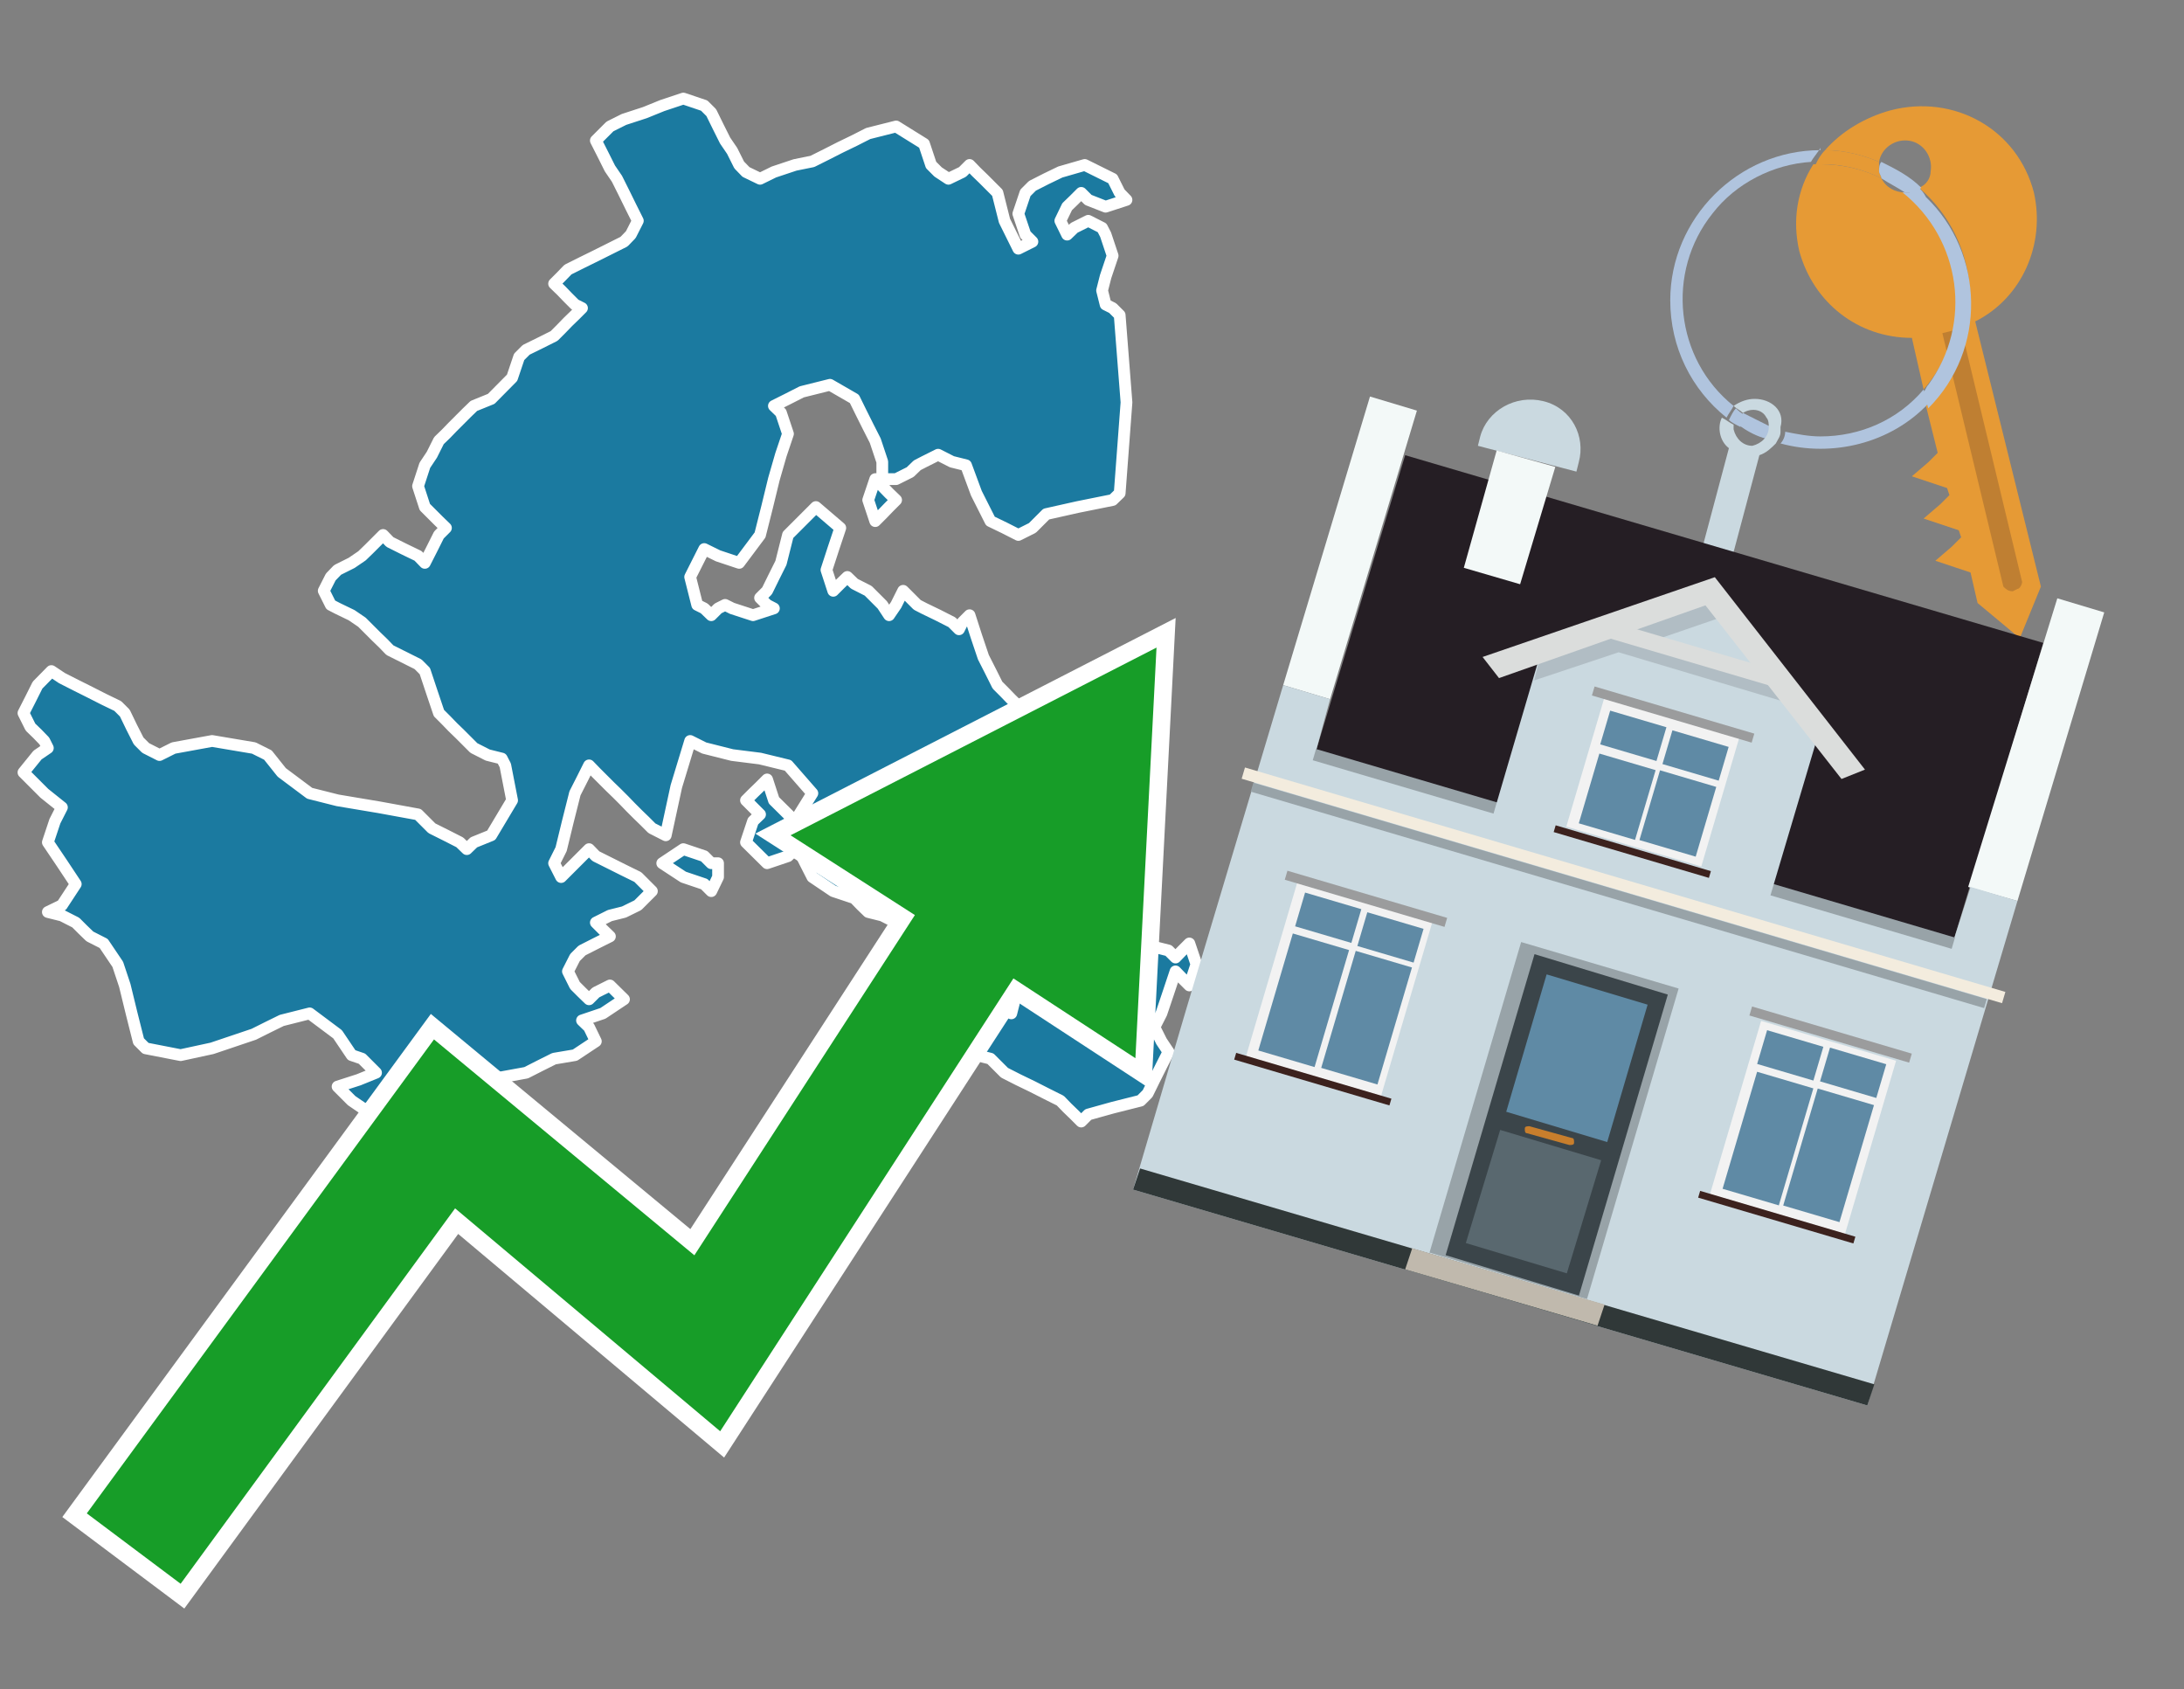 <?xml version="1.0" encoding="utf-8"?>
<!-- Generator: Adobe Illustrator 26.0.3, SVG Export Plug-In . SVG Version: 6.00 Build 0)  -->
<svg version="1.1" id="Text" xmlns="http://www.w3.org/2000/svg" xmlns:xlink="http://www.w3.org/1999/xlink" x="0px" y="0px"
	 width="93.1px" height="72px" viewBox="0 0 93.1 72" style="enable-background:new 0 0 93.1 72;" xml:space="preserve">
<rect x="0" y="0" width="93.1" height="72" fill="#808080" stroke="none"/>
<style type="text/css">
	.st0{fill:#1B7AA0;stroke:#FFFFFF;stroke-width:0.5;stroke-linejoin:round;}
	.st1{fill:none;stroke:#FFFFFF;stroke-width:1.5;stroke-miterlimit:10;}
	.st2{fill:#179D28;}
	.st3{fill:#E69A35;}
	.st4{fill:#B0C4DE;}
	.st5{fill:#CAD9E0;}
	.st6{fill:#BF7F32;}
	.st7{fill-rule:evenodd;clip-rule:evenodd;fill:#251E24;}
	.st8{fill-rule:evenodd;clip-rule:evenodd;fill:#F3F9F8;}
	.st9{fill-rule:evenodd;clip-rule:evenodd;fill:#CAD9E0;}
	.st10{fill-rule:evenodd;clip-rule:evenodd;fill:#303838;}
	.st11{fill-rule:evenodd;clip-rule:evenodd;fill:#98A3A8;}
	.st12{fill-rule:evenodd;clip-rule:evenodd;fill:#F3ECDE;}
	.st13{fill-rule:evenodd;clip-rule:evenodd;fill:#C0B9AD;}
	.st14{fill:#3B454A;}
	.st15{fill:#5F8AA5;}
	.st16{fill:#59686F;}
	.st17{fill:#C87E2C;}
	.st18{opacity:0.5;fill-rule:evenodd;clip-rule:evenodd;fill:#98A3A8;}
	.st19{fill-rule:evenodd;clip-rule:evenodd;fill:#DBDDDC;}
	.st20{fill-rule:evenodd;clip-rule:evenodd;fill:#F2F2F2;}
	.st21{fill-rule:evenodd;clip-rule:evenodd;fill:#5F8AA5;}
	.st22{fill-rule:evenodd;clip-rule:evenodd;fill:#9B9C9D;}
	.st23{fill-rule:evenodd;clip-rule:evenodd;fill:#3C221E;}
</style>
<path class="st0" d="M30.61,37.38L30.32,37.98L30.02,37.68L29.13,37.38L28.23,36.79L29.13,36.19L30.02,36.49L30.32,36.79L30.61,36.79ZM37.61,20.72L37.9,21.02L38.2,21.31L37.9,21.61L37.61,21.91L37.31,22.21L37.01,21.31L37.31,20.42L37.61,20.42ZM37.61,19.68L37.31,18.78L37.01,18.19L36.71,17.59L36.42,17.0L35.38,16.4L34.18,16.7L33.59,17.0L32.99,17.3L33.29,17.59L33.59,18.49L33.29,19.38L32.99,20.42L32.7,21.61L32.4,22.8L31.51,23.99L30.61,23.69L30.02,23.4L29.42,24.59L29.72,25.78L30.02,25.93L30.32,26.22L30.61,25.93L30.91,25.78L31.21,25.93L32.1,26.22L32.99,25.93L32.7,25.78L32.4,25.48L32.7,25.18L32.99,24.59L33.29,23.99L33.59,22.8L34.78,21.61L35.82,22.5L35.52,23.4L35.23,24.29L35.52,25.18L35.82,24.88L36.12,24.59L36.42,24.88L37.01,25.18L37.61,25.78L37.9,26.22L38.2,25.78L38.5,25.18L38.8,25.48L39.1,25.78L39.39,25.93L39.99,26.22L40.58,26.52L40.88,26.82L41.03,26.52L41.33,26.22L41.62,27.12L41.92,28.01L42.22,28.6L42.52,29.2L42.82,29.5L43.11,29.8L43.41,30.09L43.11,30.39L42.82,30.69L42.52,30.99L42.22,31.28L41.92,31.58L41.62,31.88L40.73,32.18L39.99,32.62L40.29,33.22L40.58,32.92L40.88,32.62L41.03,32.92L41.33,33.22L41.62,32.92L42.82,32.62L44.01,33.22L44.3,33.81L44.6,34.41L44.9,35.0L45.2,35.3L45.49,35.6L45.79,36.49L46.09,37.38L46.39,37.68L46.68,37.98L46.98,38.87L47.13,39.62L47.43,39.91L48.62,40.21L49.81,40.51L50.11,40.81L50.4,40.51L50.7,40.21L51.0,41.1L50.7,42.0L50.4,41.7L50.11,41.4L49.81,42.3L49.51,43.19L49.21,43.78L49.51,44.38L49.81,44.83L49.51,45.42L49.21,46.02L48.92,46.61L48.62,46.91L47.43,47.21L46.39,47.5L46.09,47.8L45.79,47.5L45.49,47.21L45.2,46.91L44.6,46.61L44.01,46.31L43.41,46.02L42.82,45.72L42.52,45.42L42.22,45.12L41.62,44.97L41.03,44.68L40.88,44.38L40.58,44.08L39.99,43.78L39.39,43.49L39.69,43.19L39.99,42.59L40.43,42.0L41.03,41.7L41.62,41.4L42.22,41.7L42.52,42.0L42.82,42.59L43.11,43.19L43.41,42.0L43.71,40.81L44.01,40.51L43.71,40.21L43.41,39.32L42.52,38.58L41.62,38.28L41.18,37.98L40.58,36.79L40.29,35.6L39.99,35.0L39.39,34.41L38.8,35.6L38.5,36.79L38.2,37.38L37.9,37.98L37.61,38.28L38.2,38.58L38.8,39.02L38.5,39.62L38.2,39.32L37.61,39.02L37.01,38.87L36.71,38.58L36.42,38.28L35.52,37.98L34.63,37.38L34.33,36.79L34.18,36.49L33.89,36.19L33.59,36.49L32.7,36.79L31.8,35.9L32.1,35.0L32.4,34.71L32.1,34.41L31.8,34.11L32.1,33.81L32.4,33.52L32.7,33.22L32.99,34.11L33.89,35.0L34.63,33.81L33.59,32.62L32.4,32.33L31.21,32.18L30.02,31.88L29.42,31.58L28.83,33.52L28.38,35.6L27.79,35.3L27.49,35.0L27.19,34.71L26.89,34.41L26.6,34.11L26.3,33.81L26.0,33.52L25.7,33.22L25.4,32.92L25.11,32.62L24.81,33.22L24.51,33.81L24.21,35.0L23.92,36.19L23.62,36.79L23.92,37.38L24.21,37.09L24.51,36.79L24.81,36.49L25.11,36.19L25.4,36.49L26.0,36.79L26.6,37.09L27.19,37.38L27.79,37.98L27.19,38.58L26.6,38.87L26.0,39.02L25.4,39.32L25.7,39.62L26.0,39.91L25.4,40.21L24.81,40.51L24.51,40.81L24.21,41.4L24.51,42.0L24.81,42.3L25.11,42.59L25.4,42.3L26.0,42.0L26.6,42.59L25.7,43.19L24.81,43.49L25.11,43.78L25.4,44.38L24.51,44.97L23.62,45.12L23.02,45.42L22.43,45.72L20.79,46.02L19.01,46.91L17.52,47.8L16.03,47.5L15.43,47.21L14.99,46.91L14.69,46.61L14.39,46.31L15.29,46.02L16.03,45.72L15.73,45.42L15.43,45.12L14.99,44.97L14.39,44.08L13.2,43.19L12.01,43.49L11.42,43.78L10.82,44.08L9.93,44.38L9.04,44.68L7.7,44.97L6.21,44.68L5.91,44.38L5.61,43.19L5.32,42.0L5.02,41.1L4.42,40.21L3.83,39.91L3.53,39.62L3.23,39.32L2.64,39.02L2.04,38.87L2.64,38.58L3.23,37.68L2.64,36.79L2.04,35.9L2.34,35.0L2.64,34.41L1.89,33.81L1.0,32.92L1.6,32.18L2.04,31.88L1.89,31.58L1.6,31.28L1.3,30.99L1.0,30.39L1.3,29.8L1.6,29.2L2.19,28.6L2.64,28.9L3.23,29.2L3.83,29.5L4.42,29.8L5.02,30.09L5.32,30.39L5.61,30.99L5.91,31.58L6.21,31.88L6.8,32.18L7.4,31.88L9.04,31.58L10.82,31.88L11.42,32.18L12.01,32.92L13.2,33.81L14.39,34.11L16.18,34.41L17.82,34.71L18.11,35.0L18.41,35.3L19.01,35.6L19.6,35.9L19.9,36.19L20.2,35.9L20.94,35.6L21.83,34.11L21.54,32.62L21.39,32.33L20.79,32.18L20.2,31.88L19.9,31.58L19.6,31.28L19.3,30.99L19.01,30.69L18.71,30.39L18.41,29.5L18.11,28.6L17.82,28.31L17.22,28.01L16.62,27.71L16.33,27.41L16.03,27.12L15.73,26.82L15.43,26.52L14.99,26.22L14.39,25.93L14.1,25.78L13.8,25.18L14.1,24.59L14.39,24.29L14.99,23.99L15.43,23.69L15.73,23.4L16.03,23.1L16.33,22.8L16.62,23.1L17.22,23.4L17.82,23.69L18.11,23.99L18.41,23.4L18.71,22.8L19.01,22.5L18.71,22.21L18.41,21.91L18.11,21.61L17.82,20.72L18.11,19.83L18.41,19.38L18.71,18.78L19.01,18.49L19.3,18.19L19.6,17.89L19.9,17.59L20.2,17.3L20.94,17.0L21.83,16.1L22.13,15.21L22.43,14.91L23.02,14.62L23.62,14.32L23.92,14.02L24.21,13.72L24.51,13.43L24.81,13.13L24.51,12.98L24.21,12.68L23.92,12.38L23.62,12.09L23.92,11.79L24.21,11.49L24.81,11.19L25.4,10.9L26.0,10.6L26.6,10.3L26.89,10.0L27.19,9.41L26.89,8.81L26.6,8.22L26.3,7.62L26.0,7.18L25.7,6.58L25.4,5.99L26.0,5.39L26.6,5.09L27.49,4.8L28.23,4.5L29.13,4.2L30.02,4.5L30.32,4.8L30.61,5.39L30.91,5.99L31.21,6.43L31.51,7.03L31.8,7.33L32.4,7.62L32.99,7.33L33.89,7.03L34.63,6.88L35.23,6.58L35.82,6.28L36.42,5.99L37.01,5.69L38.2,5.39L39.39,6.13L39.69,7.03L39.99,7.33L40.43,7.62L41.03,7.33L41.33,7.03L41.62,7.33L41.92,7.62L42.22,7.92L42.52,8.22L42.82,9.41L43.41,10.6L44.01,10.3L43.71,10.0L43.41,9.11L43.71,8.22L44.01,7.92L44.6,7.62L45.2,7.33L46.24,7.03L47.43,7.62L47.73,8.22L48.02,8.52L47.13,8.81L46.39,8.52L46.09,8.22L45.79,8.52L45.49,8.81L45.2,9.41L45.49,10.0L45.79,9.71L46.39,9.41L46.98,9.71L47.13,10.0L47.43,10.9L47.13,11.79L46.98,12.38L47.13,12.98L47.43,13.13L47.73,13.43L48.02,17.15L47.73,21.02L47.43,21.31L45.94,21.61L44.6,21.91L44.3,22.21L44.01,22.5L43.41,22.8L42.82,22.5L42.22,22.21L41.62,21.02L41.18,19.83L40.58,19.68L39.99,19.38L39.39,19.68L39.1,19.83L38.8,20.12L38.2,20.42L37.61,20.42Z"/>
<polygon class="st1" points="49.3,27.6 33.7,35.6 39,39 29.6,53.5 18.5,44.3 3.7,64.5 7.7,67.5 19.4,51.5 30.7,61 43.2,41.7 
	48.4,45.1 "/>
<polygon class="st2" points="49.3,27.6 33.7,35.6 39,39 29.6,53.5 18.5,44.3 3.7,64.5 7.7,67.5 19.4,51.5 30.7,61 43.2,41.7 
	48.4,45.1 "/>
<path class="st3" d="M80.2,7.6c0-0.1-0.1-0.2-0.1-0.3c0-0.1,0-0.3,0-0.4c-0.7-0.3-1.5-0.5-2.3-0.5c-0.2,0.2-0.3,0.4-0.4,0.6
	c0.1,0,0.2,0,0.3,0C78.5,7,79.4,7.2,80.2,7.6z"/>
<path class="st4" d="M77.6,6.4c-3.5,0-6.4,2.9-6.4,6.4c0,2,0.9,3.8,2.4,5c0.1-0.2,0.2-0.3,0.3-0.5c-2.5-2-2.9-5.7-0.9-8.2
	c1-1.3,2.6-2.1,4.2-2.2c0.1-0.2,0.3-0.4,0.4-0.6V6.4z"/>
<path class="st3" d="M84.2,13.7c2-1,3-3.3,2.5-5.5C86,5.5,83.3,4,80.6,4.7c-1.1,0.3-2.1,0.9-2.8,1.7c0.8,0,1.6,0.2,2.3,0.5
	c0.1-0.6,0.7-1,1.3-0.9c0.6,0.1,1,0.7,0.9,1.3c0,0.3-0.2,0.6-0.5,0.7c2.7,2.3,2.9,6.4,0.6,9c-0.1,0.1-0.2,0.2-0.3,0.3l0.5,2
	l-0.4,0.4l-0.7,0.6l0.9,0.3l0.6,0.2l0.1,0.3l-0.4,0.4L82,22.1l0.9,0.3l0.6,0.2l0.1,0.3l-0.4,0.4l-0.7,0.6l0.9,0.3l0.6,0.2l0.3,1.3
	l1.8,1.5L87,25L84.2,13.7z"/>
<path class="st3" d="M81.2,8.2c-0.4,0-0.8-0.2-1-0.6C79.4,7.2,78.5,7,77.6,7c-0.1,0-0.2,0-0.3,0c-0.7,1.1-0.9,2.4-0.6,3.7
	c0.6,2.2,2.5,3.7,4.8,3.7l0.5,2.2c2.1-2.4,1.9-6.1-0.6-8.2C81.3,8.3,81.2,8.3,81.2,8.2z"/>
<path class="st4" d="M74.1,18.1c0.4,0.3,0.8,0.5,1.2,0.6c0.1-0.1,0.2-0.3,0.2-0.5l0,0c-0.4-0.2-0.8-0.4-1.2-0.6
	C74.2,17.8,74.1,17.9,74.1,18.1z"/>
<path class="st4" d="M74.4,17.7c-0.2-0.1-0.3-0.2-0.4-0.3c-0.1,0.1-0.2,0.3-0.3,0.5c0.1,0.1,0.3,0.2,0.5,0.3
	C74.1,17.9,74.2,17.8,74.4,17.7z"/>
<path class="st5" d="M74.8,17c-0.3,0-0.6,0.1-0.9,0.3c0.1,0.1,0.3,0.2,0.4,0.3c0.3-0.2,0.8-0.2,1,0.2c0.1,0.1,0.1,0.3,0.1,0.4l0,0
	c0,0.4-0.3,0.7-0.7,0.8c-0.4,0-0.7-0.3-0.8-0.7c0,0,0,0,0-0.1v-0.1c-0.2-0.1-0.3-0.2-0.5-0.3c-0.2,0.4-0.1,1,0.3,1.3l-1.2,4.5
	l1.3,0.3l1.2-4.5c0.3-0.1,0.5-0.3,0.7-0.5c0.1-0.2,0.2-0.3,0.2-0.5c0-0.1,0-0.1,0-0.2C76.1,17.5,75.5,17,74.8,17z"/>
<path class="st6" d="M86,25.1l-0.2,0.1c-0.2,0-0.3-0.1-0.4-0.2l0,0l-2.6-10.8l0.8-0.2l2.6,10.8C86.2,24.9,86.1,25.1,86,25.1L86,25.1
	z"/>
<path class="st4" d="M80.1,7.3c0,0.1,0.1,0.2,0.1,0.3c0.3,0.2,0.7,0.4,1,0.6c0.1,0,0.2,0,0.3,0c0.1,0,0.3-0.1,0.4-0.2
	c-0.5-0.5-1.1-0.8-1.7-1.1C80.1,7,80.1,7.2,80.1,7.3z"/>
<path class="st4" d="M77.6,18.6c-0.5,0-1-0.1-1.5-0.2c0,0.2-0.1,0.4-0.2,0.5c2.2,0.6,4.7,0,6.3-1.7L82,16.6
	C80.9,17.9,79.3,18.6,77.6,18.6z"/>
<path class="st4" d="M81.8,8c-0.1,0.1-0.2,0.1-0.4,0.2c-0.1,0-0.2,0-0.3,0c2.5,2,3,5.6,1.1,8.2c-0.1,0.1-0.1,0.2-0.2,0.3l0.2,0.7
	c2.5-2.5,2.4-6.6-0.1-9C82,8.2,81.9,8.1,81.8,8L81.8,8z"/>
<g>
	<polygon class="st7" points="56.1,32 83.3,40 87.1,27.4 59.9,19.4 56.1,32 	"/>
	<polygon class="st8" points="54.7,29.2 56.7,29.8 60.4,17.5 58.4,16.9 54.7,29.2 	"/>
	<polygon class="st8" points="83.9,37.8 86,38.4 89.7,26.1 87.7,25.5 83.9,37.8 	"/>
	<polygon class="st9" points="50.6,42.9 54.7,29.2 56.7,29.8 56.1,32 83.3,40 84,37.8 86,38.4 79.6,59.9 48.3,50.7 	"/>
	<polygon class="st10" points="48.3,50.7 48.6,49.8 79.9,59 79.6,59.9 48.3,50.7 	"/>
	
		<rect x="55.4" y="36" transform="matrix(-0.959 -0.283 0.283 -0.959 126.136 90.641)" class="st11" width="28.4" height="0.5"/>
	<path class="st9" d="M67.3,19.7l-0.1,0.4L63,19l0.1-0.4c0.3-1.1,1.5-1.8,2.7-1.5l0,0C67,17.4,67.6,18.6,67.3,19.7z"/>
	<rect x="52.3" y="37.5" transform="matrix(0.959 0.283 -0.283 0.959 13.528 -18.053)" class="st12" width="33.8" height="0.5"/>
	<rect x="52.7" y="38" transform="matrix(0.959 0.283 -0.283 0.959 13.644 -18)" class="st11" width="32.6" height="0.4"/>
	<polygon class="st8" points="63.8,19.2 66.3,19.9 64.8,24.9 62.4,24.2 63.8,19.2 	"/>
	<g>
		<polygon class="st13" points="59.9,54.1 60.2,53.2 68.4,55.6 68.1,56.5 59.9,54.1 		"/>
		<g>
			
				<rect x="62.7" y="40.9" transform="matrix(-0.959 -0.283 0.283 -0.959 116.206 112.332)" class="st11" width="7" height="13.8"/>
			<g transform="matrix( 0.861, 0, 0, 0.861, 2148,666.7) ">
				<g>
					<g>
						<g id="Symbol_9_0_Layer2_0_MEMBER_8_MEMBER_12_MEMBER_0_FILL_00000093138799685286719200000007935211885926770846_">
							<path class="st14" d="M-2412.2-725.1l-6.6-2l-4.4,14.9l6.6,2L-2412.2-725.1z"/>
						</g>
					</g>
				</g>
			</g>
			<g transform="matrix( 0.861, 0, 0, 0.861, 2148,666.7) ">
				<g>
					<g id="Symbol_9_0_Layer2_0_MEMBER_8_MEMBER_12_MEMBER_1_MEMBER_1_FILL_98_">
						<path class="st15" d="M-2418.2-726.1l-2,6.8l5,1.5l2-6.8L-2418.2-726.1z"/>
					</g>
				</g>
			</g>
			<g transform="matrix( 0.861, 0, 0, 0.861, 2148,666.7) ">
				<g>
					<g id="Symbol_9_0_Layer2_0_MEMBER_8_MEMBER_12_MEMBER_1_MEMBER_1_FILL_97_">
						<path class="st16" d="M-2420.5-718.4l-1.7,5.6l5,1.5l1.7-5.6L-2420.5-718.4z"/>
					</g>
				</g>
			</g>
			<path class="st17" d="M67,48.5L65.2,48c-0.1,0-0.2,0-0.2,0.1l0,0c0,0.1,0,0.2,0.1,0.2l1.8,0.5c0.1,0,0.2,0,0.2-0.1l0,0
				C67.1,48.6,67.1,48.5,67,48.5z"/>
		</g>
	</g>
	<polygon class="st9" points="63.6,34.9 75.4,38.4 77.6,31 72.9,25.2 65.8,27.4 	"/>
	<path class="st18" d="M65.7,27.8l1.5-0.5l0,0l0,0l5.8-2l0.4,1l-3.2,1.1c2.1,0.6,5.8,1.7,5.9,1.7l0.6,1l-7.7-2.3L65.4,29L65.7,27.8z
		"/>
	<polygon class="st19" points="63.2,28 73.1,24.6 73.1,24.6 73.1,24.6 79.5,32.8 78.5,33.2 72.7,25.8 63.9,28.9 	"/>
	
		<rect x="68.2" y="27.5" transform="matrix(-0.959 -0.283 0.283 -0.959 133.162 74.924)" class="st19" width="7.5" height="0.7"/>
	<g>
		
			<rect x="73.9" y="44.1" transform="matrix(-0.959 -0.283 0.283 -0.959 137.038 115.798)" class="st20" width="6" height="7.7"/>
		<g>
			<g>
				
					<rect x="72.7" y="47.3" transform="matrix(0.283 -0.959 0.959 0.283 7.496 106.999)" class="st21" width="5.2" height="2.5"/>
			</g>
			<g>
				
					<rect x="75.6" y="43.7" transform="matrix(0.283 -0.959 0.959 0.283 11.601 105.479)" class="st21" width="1.5" height="2.5"/>
			</g>
		</g>
		<g>
			<g>
				<rect x="75.4" y="48" transform="matrix(0.283 -0.959 0.959 0.283 8.645 110.104)" class="st21" width="5.2" height="2.5"/>
			</g>
			<g>
				
					<rect x="78.3" y="44.5" transform="matrix(0.283 -0.959 0.959 0.283 12.751 108.584)" class="st21" width="1.5" height="2.5"/>
			</g>
		</g>
		
			<rect x="74.5" y="43.9" transform="matrix(-0.959 -0.283 0.283 -0.959 140.405 108.473)" class="st22" width="7.1" height="0.4"/>
		
			<rect x="72.3" y="51.7" transform="matrix(-0.959 -0.283 0.283 -0.959 133.711 123.037)" class="st23" width="6.9" height="0.3"/>
	</g>
	<g>
		
			<rect x="54.2" y="38.3" transform="matrix(-0.959 -0.283 0.283 -0.959 100.01 98.778)" class="st20" width="6" height="7.7"/>
		<g>
			<g>
				<rect x="53" y="41.4" transform="matrix(0.283 -0.959 0.959 0.283 -1.062 83.882)" class="st21" width="5.2" height="2.5"/>
			</g>
			<g>
				
					<rect x="55.9" y="37.9" transform="matrix(0.283 -0.959 0.959 0.283 3.043 82.362)" class="st21" width="1.5" height="2.5"/>
			</g>
		</g>
		<g>
			<g>
				
					<rect x="55.7" y="42.2" transform="matrix(0.283 -0.959 0.959 0.283 8.761857e-02 86.987)" class="st21" width="5.2" height="2.5"/>
			</g>
			<g>
				
					<rect x="58.5" y="38.7" transform="matrix(0.283 -0.959 0.959 0.283 4.193 85.468)" class="st21" width="1.5" height="2.5"/>
			</g>
		</g>
		
			<rect x="54.8" y="38" transform="matrix(-0.959 -0.283 0.283 -0.959 103.376 91.454)" class="st22" width="7.1" height="0.4"/>
		
			<rect x="52.6" y="45.9" transform="matrix(-0.959 -0.283 0.283 -0.959 96.682 106.017)" class="st23" width="6.9" height="0.3"/>
	</g>
	<g>
		
			<rect x="67.5" y="30.6" transform="matrix(-0.959 -0.283 0.283 -0.959 128.596 85.376)" class="st20" width="6" height="5.7"/>
		<g>
			<g>
				
					<rect x="67.3" y="32.7" transform="matrix(0.283 -0.959 0.959 0.283 16.896 90.376)" class="st21" width="3.1" height="2.5"/>
			</g>
			<g>
				<rect x="68.9" y="30.1" transform="matrix(0.283 -0.959 0.959 0.283 19.85 89.283)" class="st21" width="1.5" height="2.5"/>
			</g>
		</g>
		<g>
			<g>
				<rect x="70" y="33.4" transform="matrix(0.283 -0.959 0.959 0.283 18.046 93.481)" class="st21" width="3.1" height="2.5"/>
			</g>
			<g>
				
					<rect x="71.5" y="30.9" transform="matrix(0.283 -0.959 0.959 0.283 21 92.388)" class="st21" width="1.5" height="2.5"/>
			</g>
		</g>
		
			<rect x="67.8" y="30.3" transform="matrix(-0.959 -0.283 0.283 -0.959 131.115 79.896)" class="st22" width="7.1" height="0.4"/>
		
			<rect x="66.2" y="36.1" transform="matrix(-0.959 -0.283 0.283 -0.959 126.117 90.77)" class="st23" width="6.9" height="0.3"/>
	</g>
</g>
</svg>
